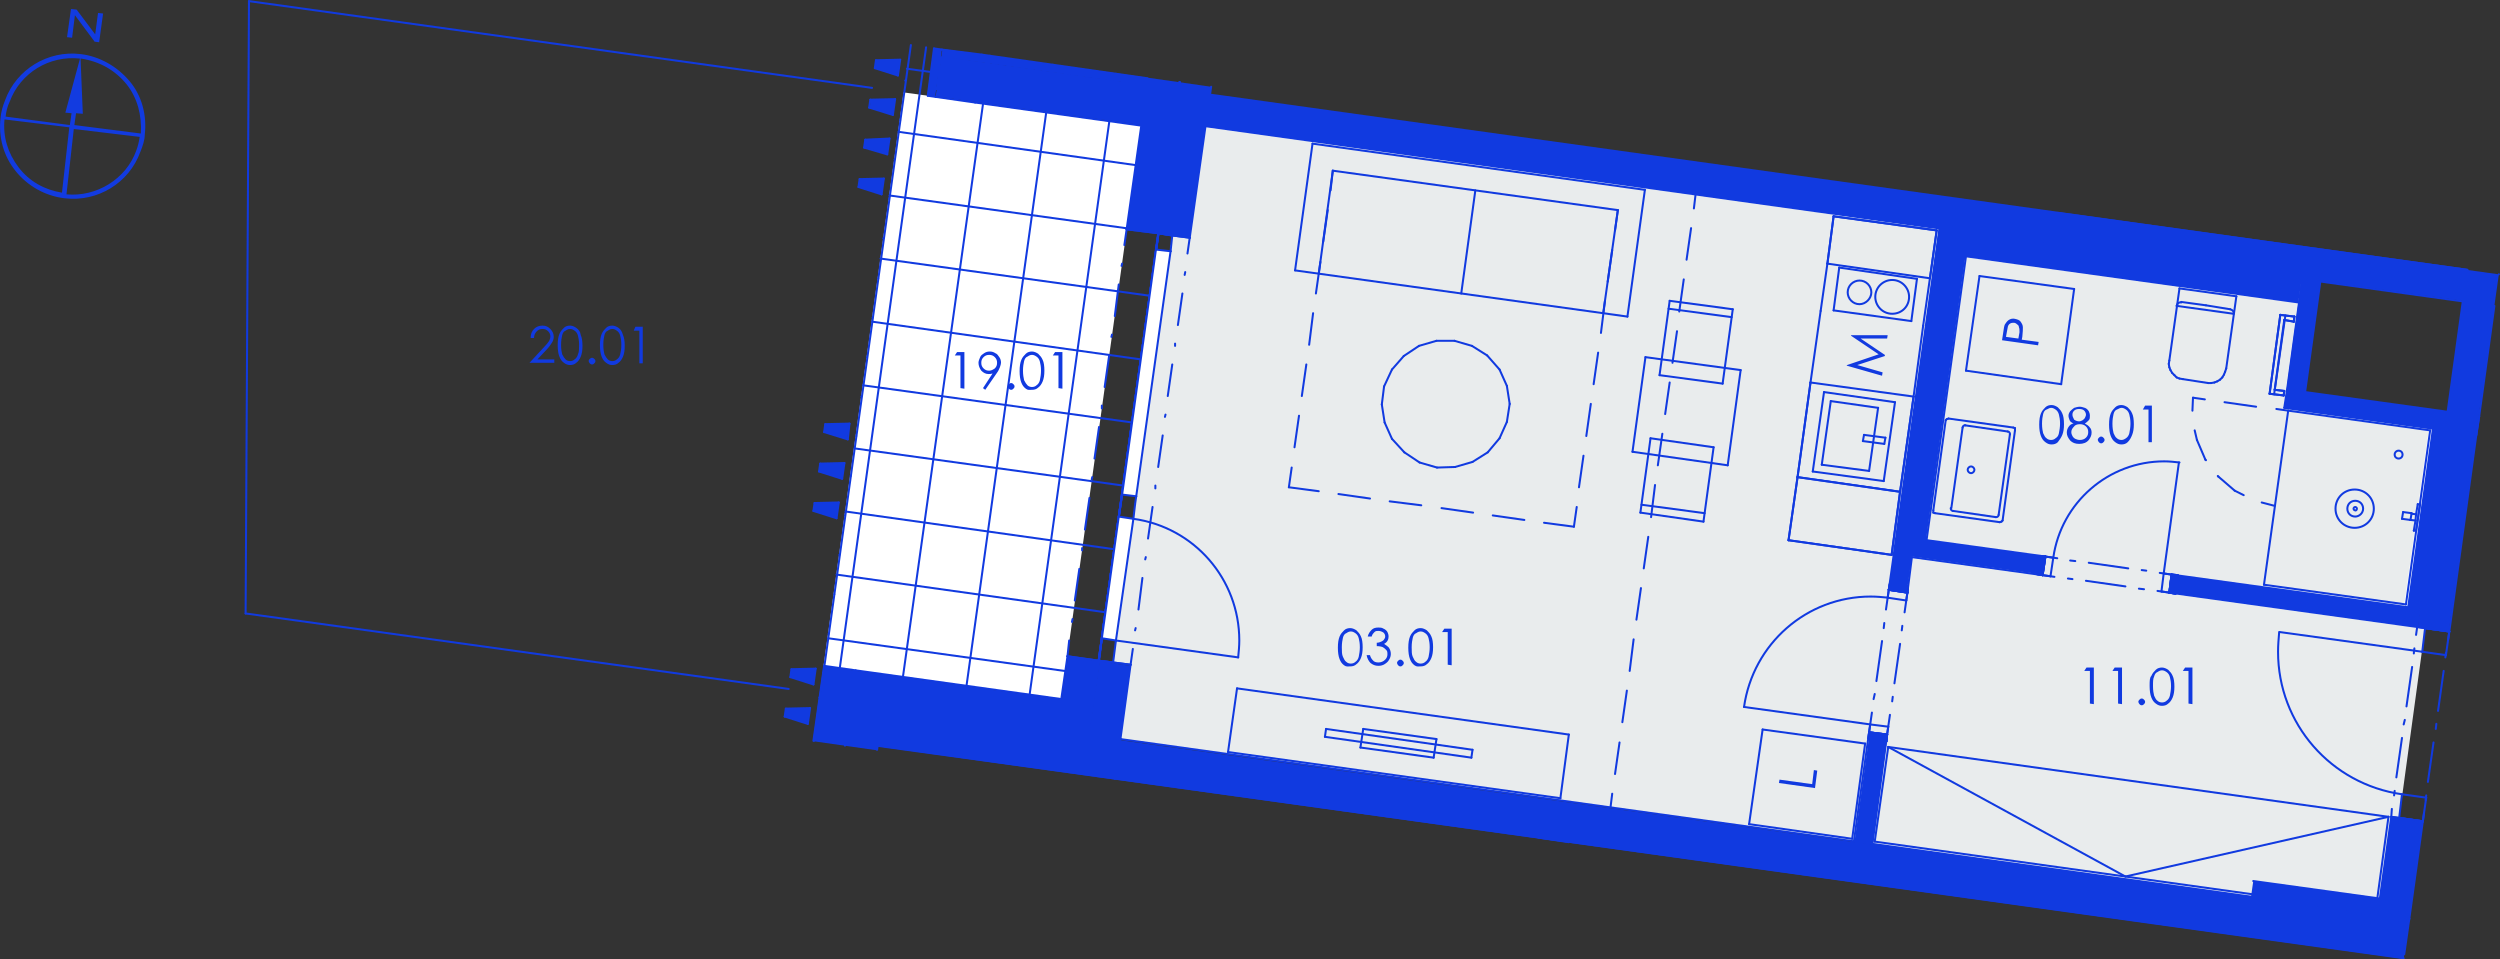 <?xml version="1.0" encoding="utf-8"?>
<!-- Generator: Adobe Illustrator 28.0.0, SVG Export Plug-In . SVG Version: 6.00 Build 0)  -->
<svg version="1.1" id="Layer_1" xmlns="http://www.w3.org/2000/svg" xmlns:xlink="http://www.w3.org/1999/xlink" x="0px" y="0px"
	 viewBox="0 0 443.8 170.3" style="enable-background:new 0 0 443.8 170.3;" xml:space="preserve">
<rect x="0" y="0" width="443.8" height="170.3" fill="#333333" stroke="none"/>
<style type="text/css">
	.st0{fill-rule:evenodd;clip-rule:evenodd;fill:#FFFFFF;}
	.st1{opacity:0.753;fill-rule:evenodd;clip-rule:evenodd;fill:#259B64;enable-background:new    ;}
	.st2{fill-rule:evenodd;clip-rule:evenodd;fill:#E9ECED;}
	.st3{fill:none;stroke:#113AE0;stroke-width:0.36;stroke-linecap:round;stroke-linejoin:round;stroke-miterlimit:10;}
	.st4{fill:none;}
	.st5{fill-rule:evenodd;clip-rule:evenodd;fill:#113AE0;}
	.st6{fill:#123BE0;}
</style>
<g>
	<polyline class="st0" points="214,22.4 344.3,40.6 329.1,149.4 198.9,131.2 200.7,118 197.6,117.6 208.1,41.8 211.2,42.2 214,22.4 
			"/>
	<polyline class="st0" points="342,95.9 349.1,45.5 408.1,53.7 405.5,72.4 431.9,76.1 427.5,107.8 342,95.9 	"/>
	<polyline class="st0" points="339.4,98.9 429.1,111.3 422.4,159.5 400,156.4 399.6,159.2 332.4,149.8 339.4,98.9 	"/>
	<polyline class="st1" points="155.8,132.4 155.8,132.4 170.9,134.5 155.8,132.4 	"/>
	<polyline class="st2" points="198.9,131.2 200.7,118 197.6,117.6 208.1,41.8 211.2,42.2 214,22.4 408.7,49.5 405.5,72.4 431.2,76 
		426.3,110.9 430.5,111.5 425.9,145.2 424.5,145 422.1,162.3 198.9,131.2 	"/>
	<polyline class="st0" points="146.2,118.2 160.4,16.4 202.6,22.3 188.4,124.1 146.2,118.2 	"/>
	<line class="st3" x1="144.5" y1="131.5" x2="161.7" y2="8"/>
	<line class="st3" x1="150" y1="132.3" x2="151.1" y2="124.6"/>
	<line class="st3" x1="151.1" y1="124.6" x2="193.2" y2="130.4"/>
	<line class="st3" x1="193.2" y1="130.4" x2="209.4" y2="14.6"/>
	<line class="st3" x1="150" y1="132.3" x2="151.1" y2="124.6"/>
	<line class="st3" x1="151.1" y1="124.6" x2="193.2" y2="130.4"/>
	<line class="st3" x1="193.2" y1="130.4" x2="209.4" y2="14.6"/>
	<line class="st3" x1="150" y1="132.3" x2="151.1" y2="124.6"/>
	<line class="st3" x1="151.1" y1="124.6" x2="193.2" y2="130.4"/>
	<line class="st3" x1="193.2" y1="130.4" x2="209.4" y2="14.6"/>
	<polyline class="st4" points="193.2,130.4 145.5,123.8 161.6,8 209.4,14.6 193.2,130.4 	"/>
	<g>
		<line class="st3" x1="147" y1="113.3" x2="194.7" y2="119.9"/>
		<line class="st3" x1="148.5" y1="102" x2="196.3" y2="108.7"/>
		<line class="st3" x1="150.1" y1="90.8" x2="197.8" y2="97.5"/>
		<line class="st3" x1="151.7" y1="79.6" x2="199.4" y2="86.2"/>
		<line class="st3" x1="153.2" y1="68.4" x2="201" y2="75"/>
		<line class="st3" x1="154.8" y1="57.1" x2="202.5" y2="63.8"/>
		<line class="st3" x1="156.3" y1="45.9" x2="204.1" y2="52.5"/>
		<line class="st3" x1="157.9" y1="34.7" x2="205.6" y2="41.3"/>
		<line class="st3" x1="159.5" y1="23.4" x2="207.2" y2="30.1"/>
		<line class="st3" x1="161" y1="12.2" x2="208.8" y2="18.8"/>
		<line class="st3" x1="193.2" y1="130.4" x2="209.4" y2="14.6"/>
		<line class="st3" x1="182" y1="128.9" x2="198.1" y2="13.1"/>
		<line class="st3" x1="170.8" y1="127.3" x2="186.9" y2="11.5"/>
		<line class="st3" x1="159.5" y1="125.8" x2="175.7" y2="9.9"/>
		<line class="st3" x1="148.3" y1="124.2" x2="164.4" y2="8.4"/>
	</g>
	<line class="st3" x1="145.5" y1="123.8" x2="145.5" y2="123.8"/>
	<line class="st3" x1="146.1" y1="119.5" x2="146.1" y2="119.5"/>
	<line class="st3" x1="147.1" y1="112.5" x2="147.1" y2="112.5"/>
	<line class="st3" x1="148.1" y1="105.5" x2="148.1" y2="105.5"/>
	<line class="st3" x1="149" y1="98.5" x2="149" y2="98.5"/>
	<line class="st3" x1="150" y1="91.5" x2="150" y2="91.5"/>
	<line class="st3" x1="151" y1="84.5" x2="151" y2="84.5"/>
	<line class="st3" x1="152" y1="77.4" x2="152" y2="77.4"/>
	<line class="st3" x1="152.9" y1="70.4" x2="152.9" y2="70.4"/>
	<line class="st3" x1="153.9" y1="63.4" x2="153.9" y2="63.4"/>
	<line class="st3" x1="154.9" y1="56.4" x2="154.9" y2="56.4"/>
	<line class="st3" x1="155.9" y1="49.4" x2="155.9" y2="49.4"/>
	<line class="st3" x1="156.8" y1="42.3" x2="156.8" y2="42.3"/>
	<line class="st3" x1="157.8" y1="35.3" x2="157.8" y2="35.3"/>
	<line class="st3" x1="158.8" y1="28.3" x2="158.8" y2="28.3"/>
	<line class="st3" x1="159.8" y1="21.3" x2="159.8" y2="21.3"/>
	<line class="st3" x1="160.7" y1="14.3" x2="160.7" y2="14.3"/>
	<line class="st3" x1="208.9" y1="17.6" x2="208.9" y2="17.6"/>
	<line class="st3" x1="208" y1="24.6" x2="208" y2="24.6"/>
	<line class="st3" x1="207" y1="31.6" x2="207" y2="31.6"/>
	<line class="st3" x1="206" y1="38.6" x2="206" y2="38.6"/>
	<line class="st3" x1="205" y1="45.7" x2="205" y2="45.7"/>
	<line class="st3" x1="204.1" y1="52.7" x2="204.1" y2="52.7"/>
	<line class="st3" x1="203.1" y1="59.7" x2="203.1" y2="59.7"/>
	<line class="st3" x1="202.1" y1="66.7" x2="202.1" y2="66.7"/>
	<line class="st3" x1="201.1" y1="73.7" x2="201.1" y2="73.7"/>
	<line class="st3" x1="200.1" y1="80.8" x2="200.1" y2="80.8"/>
	<line class="st3" x1="199.2" y1="87.8" x2="199.2" y2="87.8"/>
	<line class="st3" x1="198.2" y1="94.8" x2="198.2" y2="94.8"/>
	<line class="st3" x1="197.2" y1="101.8" x2="197.2" y2="101.8"/>
	<line class="st3" x1="196.2" y1="108.8" x2="196.2" y2="108.8"/>
	<line class="st3" x1="195.3" y1="115.9" x2="195.3" y2="115.9"/>
	<line class="st3" x1="194.3" y1="122.9" x2="194.3" y2="122.9"/>
	<line class="st3" x1="193.3" y1="129.9" x2="193.3" y2="129.9"/>
	<line class="st3" x1="193.2" y1="130.4" x2="193.2" y2="130.4"/>
	<line class="st3" x1="193.2" y1="130.4" x2="193.2" y2="130.4"/>
	<line class="st3" x1="190.4" y1="130.1" x2="190.4" y2="130.1"/>
	<line class="st3" x1="183.4" y1="129.1" x2="183.4" y2="129.1"/>
	<line class="st3" x1="176.4" y1="128.1" x2="176.4" y2="128.1"/>
	<line class="st3" x1="169.4" y1="127.1" x2="169.4" y2="127.1"/>
	<line class="st3" x1="162.4" y1="126.1" x2="162.4" y2="126.1"/>
	<line class="st3" x1="155.3" y1="125.2" x2="155.3" y2="125.2"/>
	<line class="st3" x1="148.3" y1="124.2" x2="148.3" y2="124.2"/>
	<line class="st3" x1="145.5" y1="123.8" x2="145.5" y2="123.8"/>
	<line class="st3" x1="439.6" y1="77.2" x2="440.1" y2="73.9"/>
	<line class="st3" x1="434.5" y1="73.1" x2="434" y2="76.4"/>
	<line class="st3" x1="429.1" y1="111.3" x2="430.5" y2="111.5"/>
	<line class="st3" x1="430.5" y1="111.5" x2="434.8" y2="112.1"/>
	<line class="st3" x1="424.5" y1="145" x2="425.9" y2="145.2"/>
	<line class="st3" x1="425.9" y1="145.2" x2="430.1" y2="145.8"/>
	<line class="st3" x1="437.2" y1="53.5" x2="434.5" y2="73.1"/>
	<line class="st3" x1="434" y1="76.4" x2="429.1" y2="111.3"/>
	<line class="st3" x1="424.5" y1="145" x2="421.2" y2="168.6"/>
	<line class="st3" x1="426.8" y1="169.4" x2="427.7" y2="163.1"/>
	<line class="st3" x1="427.7" y1="163.1" x2="430.1" y2="145.8"/>
	<line class="st3" x1="434.8" y1="112.1" x2="439.6" y2="77.2"/>
	<line class="st3" x1="440.1" y1="73.9" x2="442.8" y2="54.3"/>
	<line class="st3" x1="443.6" y1="48.7" x2="443.6" y2="48.7"/>
	<line class="st3" x1="424.5" y1="145" x2="424.6" y2="143.6"/>
	<line class="st3" x1="425" y1="141.2" x2="425.1" y2="140.4"/>
	<line class="st3" x1="425.4" y1="138" x2="426.4" y2="131"/>
	<line class="st3" x1="426.7" y1="128.6" x2="426.9" y2="127.8"/>
	<line class="st3" x1="427.2" y1="125.4" x2="428.2" y2="118.4"/>
	<line class="st3" x1="428.5" y1="116" x2="428.6" y2="115.1"/>
	<line class="st3" x1="428.9" y1="112.7" x2="429.1" y2="111.3"/>
	<line class="st3" x1="430.1" y1="145.8" x2="430.3" y2="144.4"/>
	<line class="st3" x1="430.6" y1="142" x2="430.7" y2="141.2"/>
	<line class="st3" x1="431" y1="138.8" x2="432" y2="131.8"/>
	<line class="st3" x1="432.4" y1="129.4" x2="432.5" y2="128.5"/>
	<line class="st3" x1="432.8" y1="126.2" x2="433.8" y2="119.1"/>
	<line class="st3" x1="434.1" y1="116.7" x2="434.2" y2="115.9"/>
	<line class="st3" x1="434.6" y1="113.5" x2="434.8" y2="112.1"/>
	<g>
		<path class="st3" d="M426.4,141c-12.6-1.8-22-12.5-22-25.3c0-1.2,0.1-2.3,0.2-3.5"/>
	</g>
	<line class="st3" x1="430.1" y1="145.8" x2="430.7" y2="141.6"/>
	<line class="st3" x1="430.7" y1="141.6" x2="426.4" y2="141"/>
	<line class="st3" x1="426.4" y1="141" x2="425.9" y2="145.2"/>
	<line class="st3" x1="425.9" y1="145.2" x2="430.1" y2="145.8"/>
	<line class="st3" x1="430.5" y1="111.5" x2="430" y2="115.7"/>
	<line class="st3" x1="430" y1="115.7" x2="434.2" y2="116.3"/>
	<line class="st3" x1="434.2" y1="116.3" x2="434.8" y2="112.1"/>
	<line class="st3" x1="434.8" y1="112.1" x2="430.5" y2="111.5"/>
	<line class="st3" x1="430" y1="115.7" x2="404.7" y2="112.2"/>
	<line class="st3" x1="425.9" y1="145.2" x2="430.1" y2="145.8"/>
	<line class="st3" x1="425.9" y1="145.2" x2="430.1" y2="145.8"/>
	<line class="st3" x1="424.5" y1="145" x2="425.9" y2="145.2"/>
	<line class="st3" x1="430.5" y1="111.5" x2="434.8" y2="112.1"/>
	<line class="st3" x1="430.5" y1="111.5" x2="434.8" y2="112.1"/>
	<line class="st3" x1="429.1" y1="111.3" x2="430.5" y2="111.5"/>
	<line class="st3" x1="197.9" y1="138.2" x2="426.7" y2="170.1"/>
	<line class="st3" x1="427.7" y1="163.1" x2="198.9" y2="131.2"/>
	<line class="st3" x1="151" y1="125.3" x2="151.1" y2="124.6"/>
	<line class="st3" x1="146.3" y1="118.2" x2="151.9" y2="119"/>
	<line class="st3" x1="155.8" y1="132.4" x2="150.1" y2="131.6"/>
	<line class="st3" x1="151" y1="125.3" x2="150.1" y2="131.6"/>
	<line class="st3" x1="150.1" y1="131.6" x2="150" y2="132.3"/>
	<line class="st3" x1="155.7" y1="133.1" x2="155.8" y2="132.4"/>
	<line class="st3" x1="146.3" y1="118.2" x2="144.4" y2="131.5"/>
	<line class="st3" x1="187.6" y1="129.7" x2="192.6" y2="130.4"/>
	<line class="st3" x1="209.2" y1="16" x2="203.5" y2="15.3"/>
	<line class="st3" x1="202.8" y1="20.9" x2="208.4" y2="21.7"/>
	<line class="st3" x1="193.2" y1="130.4" x2="192.6" y2="130.4"/>
	<line class="st3" x1="209.4" y1="14.6" x2="209.2" y2="16"/>
	<line class="st3" x1="208.4" y1="21.7" x2="205.6" y2="41.4"/>
	<line class="st3" x1="195.1" y1="117.3" x2="193.2" y2="130.4"/>
	<line class="st3" x1="198.9" y1="131.2" x2="193.2" y2="130.4"/>
	<line class="st3" x1="208.1" y1="41.8" x2="211.2" y2="42.2"/>
	<line class="st3" x1="200" y1="40.7" x2="205.6" y2="41.4"/>
	<line class="st3" x1="205.6" y1="41.4" x2="208.1" y2="41.8"/>
	<line class="st3" x1="197.6" y1="117.6" x2="200.7" y2="118"/>
	<line class="st3" x1="189.5" y1="116.5" x2="195.1" y2="117.3"/>
	<line class="st3" x1="195.1" y1="117.3" x2="197.6" y2="117.6"/>
	<line class="st3" x1="202.6" y1="22.3" x2="200" y2="40.7"/>
	<line class="st3" x1="189.5" y1="116.5" x2="188.4" y2="124.1"/>
	<line class="st3" x1="198.9" y1="131.2" x2="200.7" y2="118"/>
	<line class="st3" x1="211.2" y1="42.2" x2="214" y2="22.4"/>
	<line class="st3" x1="214.8" y1="16.8" x2="215" y2="15.4"/>
	<line class="st3" x1="189.5" y1="116.5" x2="189.8" y2="113.7"/>
	<line class="st3" x1="190.3" y1="110.4" x2="190.4" y2="109.9"/>
	<line class="st3" x1="190.8" y1="106.6" x2="191.6" y2="101"/>
	<line class="st3" x1="192.1" y1="97.7" x2="192.1" y2="97.3"/>
	<line class="st3" x1="192.6" y1="94" x2="193.4" y2="88.4"/>
	<line class="st3" x1="193.8" y1="85.1" x2="193.9" y2="84.7"/>
	<line class="st3" x1="194.3" y1="81.4" x2="195.1" y2="75.8"/>
	<line class="st3" x1="195.6" y1="72.5" x2="195.6" y2="72"/>
	<line class="st3" x1="196.1" y1="68.7" x2="196.9" y2="63.1"/>
	<line class="st3" x1="197.3" y1="59.8" x2="197.4" y2="59.4"/>
	<line class="st3" x1="197.9" y1="56.1" x2="198.6" y2="50.5"/>
	<line class="st3" x1="199.1" y1="47.2" x2="199.2" y2="46.8"/>
	<line class="st3" x1="199.6" y1="43.5" x2="200" y2="40.7"/>
	<line class="st3" x1="200.7" y1="118" x2="201.1" y2="115.2"/>
	<line class="st3" x1="201.5" y1="111.9" x2="201.6" y2="111.5"/>
	<line class="st3" x1="202.1" y1="108.2" x2="202.8" y2="102.6"/>
	<line class="st3" x1="203.3" y1="99.3" x2="203.4" y2="98.9"/>
	<line class="st3" x1="203.8" y1="95.6" x2="204.6" y2="90"/>
	<line class="st3" x1="205.1" y1="86.7" x2="205.1" y2="86.2"/>
	<line class="st3" x1="205.6" y1="82.9" x2="206.4" y2="77.3"/>
	<line class="st3" x1="206.8" y1="74" x2="206.9" y2="73.6"/>
	<line class="st3" x1="207.3" y1="70.3" x2="208.1" y2="64.7"/>
	<line class="st3" x1="208.6" y1="61.4" x2="208.6" y2="61"/>
	<line class="st3" x1="209.1" y1="57.7" x2="209.9" y2="52.1"/>
	<line class="st3" x1="210.3" y1="48.8" x2="210.4" y2="48.3"/>
	<line class="st3" x1="210.8" y1="45" x2="211.2" y2="42.2"/>
	<polyline class="st0" points="198.1,113.7 201.2,92.1 198.6,91.7 195.6,113.3 198.1,113.7 	"/>
	<polyline class="st0" points="201.7,88.1 207.8,44.6 205.2,44.3 199.2,87.8 201.7,88.1 	"/>
	<line class="st3" x1="197.6" y1="117.6" x2="198.1" y2="113.7"/>
	<line class="st3" x1="198.1" y1="113.7" x2="195.6" y2="113.3"/>
	<line class="st3" x1="195.6" y1="113.3" x2="195.1" y2="117.3"/>
	<line class="st3" x1="199" y1="89.2" x2="198.6" y2="91.7"/>
	<line class="st3" x1="198.6" y1="91.7" x2="201.2" y2="92.1"/>
	<line class="st3" x1="201.2" y1="92.1" x2="201.5" y2="89.5"/>
	<line class="st3" x1="198.1" y1="113.7" x2="201.2" y2="92.1"/>
	<line class="st3" x1="198.6" y1="91.7" x2="195.6" y2="113.3"/>
	<line class="st3" x1="198.1" y1="113.7" x2="219.8" y2="116.7"/>
	<line class="st3" x1="201.5" y1="89.5" x2="201.7" y2="88.1"/>
	<line class="st3" x1="201.7" y1="88.1" x2="199.2" y2="87.8"/>
	<line class="st3" x1="199.2" y1="87.8" x2="199" y2="89.2"/>
	<line class="st3" x1="205.6" y1="41.4" x2="205.2" y2="44.3"/>
	<line class="st3" x1="205.2" y1="44.3" x2="207.8" y2="44.6"/>
	<line class="st3" x1="207.8" y1="44.6" x2="208.1" y2="41.8"/>
	<line class="st3" x1="201.7" y1="88.1" x2="207.8" y2="44.6"/>
	<line class="st3" x1="205.2" y1="44.3" x2="199.2" y2="87.8"/>
	<g>
		<path class="st3" d="M201.2,92.1c10.8,1.5,18.8,10.7,18.8,21.6c0,1-0.1,2-0.2,3"/>
	</g>
	<line class="st3" x1="195.1" y1="117.3" x2="197.6" y2="117.6"/>
	<line class="st3" x1="195.1" y1="117.3" x2="197.6" y2="117.6"/>
	<line class="st3" x1="189.5" y1="116.5" x2="195.1" y2="117.3"/>
	<line class="st3" x1="197.6" y1="117.6" x2="200.7" y2="118"/>
	<line class="st3" x1="205.6" y1="41.4" x2="208.1" y2="41.8"/>
	<line class="st3" x1="205.6" y1="41.4" x2="208.1" y2="41.8"/>
	<line class="st3" x1="200" y1="40.7" x2="205.6" y2="41.4"/>
	<line class="st3" x1="208.1" y1="41.8" x2="211.2" y2="42.2"/>
	<line class="st3" x1="193.2" y1="130.4" x2="192.6" y2="130.4"/>
	<line class="st3" x1="198.9" y1="131.2" x2="193.2" y2="130.4"/>
	<line class="st3" x1="197.9" y1="138.2" x2="198.9" y2="131.2"/>
	<line class="st3" x1="155.8" y1="132.4" x2="150.1" y2="131.6"/>
	<line class="st3" x1="151" y1="125.3" x2="150.1" y2="131.6"/>
	<line class="st3" x1="187.6" y1="129.7" x2="192.6" y2="130.4"/>
	<line class="st3" x1="187.6" y1="129.7" x2="151.1" y2="124.6"/>
	<line class="st3" x1="151" y1="125.3" x2="151.1" y2="124.6"/>
	<line class="st3" x1="188.4" y1="124.1" x2="151.9" y2="119"/>
	<line class="st3" x1="155.8" y1="132.4" x2="197.9" y2="138.2"/>
	<line class="st3" x1="43.6" y1="108.9" x2="44.2" y2="0.2"/>
	<line class="st3" x1="140" y1="122.3" x2="43.6" y2="108.9"/>
	<line class="st3" x1="335" y1="130.4" x2="334.9" y2="131.6"/>
	<line class="st3" x1="331.8" y1="130" x2="331.7" y2="131.1"/>
	<line class="st3" x1="331.8" y1="130" x2="335" y2="130.4"/>
	<line class="st3" x1="338.6" y1="105.2" x2="338.7" y2="104"/>
	<line class="st3" x1="335.3" y1="104.7" x2="335.5" y2="103.6"/>
	<line class="st3" x1="335.3" y1="104.7" x2="338.6" y2="105.2"/>
	<line class="st3" x1="344.3" y1="40.6" x2="335.3" y2="104.7"/>
	<line class="st3" x1="331.8" y1="130" x2="329.1" y2="149.4"/>
	<line class="st3" x1="332.4" y1="149.8" x2="335" y2="130.4"/>
	<line class="st3" x1="338.6" y1="105.2" x2="339.4" y2="98.9"/>
	<line class="st3" x1="339.9" y1="95.6" x2="347.5" y2="41"/>
	<line class="st3" x1="335.3" y1="104.7" x2="334.8" y2="108.2"/>
	<line class="st3" x1="334.5" y1="110.6" x2="334.4" y2="111.5"/>
	<line class="st3" x1="334.1" y1="113.8" x2="333.1" y2="120.9"/>
	<line class="st3" x1="332.8" y1="123.2" x2="332.6" y2="124.1"/>
	<line class="st3" x1="332.3" y1="126.5" x2="331.8" y2="130"/>
	<line class="st3" x1="338.6" y1="105.2" x2="338.1" y2="108.7"/>
	<line class="st3" x1="337.7" y1="111.1" x2="337.6" y2="111.9"/>
	<line class="st3" x1="337.3" y1="114.3" x2="336.3" y2="121.3"/>
	<line class="st3" x1="336" y1="123.7" x2="335.9" y2="124.5"/>
	<line class="st3" x1="335.5" y1="126.9" x2="335" y2="130.4"/>
	<g>
		<path class="st3" d="M309.6,125.5c1.6-11.2,11.1-19.6,22.5-19.6c1,0,2.1,0.1,3.1,0.2"/>
	</g>
	<line class="st3" x1="338.6" y1="105.2" x2="338.4" y2="106.6"/>
	<line class="st3" x1="338.4" y1="106.6" x2="335.1" y2="106.1"/>
	<line class="st3" x1="335.1" y1="106.1" x2="335.3" y2="104.7"/>
	<line class="st3" x1="335.3" y1="104.7" x2="338.6" y2="105.2"/>
	<line class="st3" x1="331.8" y1="130" x2="332" y2="128.6"/>
	<line class="st3" x1="332" y1="128.6" x2="335.2" y2="129"/>
	<line class="st3" x1="335.2" y1="129" x2="335" y2="130.4"/>
	<line class="st3" x1="335" y1="130.4" x2="331.8" y2="130"/>
	<line class="st3" x1="332" y1="128.6" x2="309.6" y2="125.5"/>
	<line class="st3" x1="335.3" y1="104.7" x2="338.6" y2="105.2"/>
	<line class="st3" x1="335.3" y1="104.7" x2="338.6" y2="105.2"/>
	<line class="st3" x1="335.3" y1="104.7" x2="335.5" y2="103.6"/>
	<line class="st3" x1="335.3" y1="104.7" x2="335.5" y2="103.6"/>
	<line class="st3" x1="338.6" y1="105.2" x2="338.7" y2="104"/>
	<line class="st3" x1="338.6" y1="105.2" x2="338.7" y2="104"/>
	<line class="st3" x1="331.8" y1="130" x2="335" y2="130.4"/>
	<line class="st3" x1="331.8" y1="130" x2="335" y2="130.4"/>
	<line class="st3" x1="331.8" y1="130" x2="331.7" y2="131.1"/>
	<line class="st3" x1="331.8" y1="130" x2="331.7" y2="131.1"/>
	<line class="st3" x1="335" y1="130.4" x2="334.9" y2="131.6"/>
	<line class="st3" x1="335" y1="130.4" x2="334.9" y2="131.6"/>
	<line class="st3" x1="405.5" y1="72.4" x2="406" y2="69.2"/>
	<line class="st3" x1="439.6" y1="77.2" x2="440.1" y2="73.9"/>
	<line class="st3" x1="434.5" y1="73.1" x2="434" y2="76.4"/>
	<line class="st3" x1="434.5" y1="73.1" x2="409.2" y2="69.6"/>
	<line class="st3" x1="405.5" y1="72.4" x2="434" y2="76.4"/>
	<line class="st3" x1="431.9" y1="76.1" x2="427.5" y2="107.8"/>
	<line class="st3" x1="429.6" y1="108.1" x2="434" y2="76.4"/>
	<line class="st3" x1="409.2" y1="69.6" x2="411.9" y2="50"/>
	<line class="st3" x1="408.7" y1="49.5" x2="406" y2="69.2"/>
	<line class="st3" x1="385.1" y1="105.2" x2="386.2" y2="105.4"/>
	<line class="st3" x1="385.5" y1="102" x2="386.6" y2="102.1"/>
	<line class="st3" x1="385.5" y1="102" x2="385.1" y2="105.2"/>
	<line class="st3" x1="362.6" y1="102.1" x2="361.5" y2="101.9"/>
	<line class="st3" x1="363.1" y1="98.8" x2="361.9" y2="98.7"/>
	<line class="st3" x1="363.1" y1="98.8" x2="362.6" y2="102.1"/>
	<line class="st3" x1="429.6" y1="108.1" x2="385.5" y2="102"/>
	<line class="st3" x1="363.1" y1="98.8" x2="339.9" y2="95.6"/>
	<line class="st3" x1="339.4" y1="98.9" x2="362.6" y2="102.1"/>
	<line class="st3" x1="385.1" y1="105.2" x2="429.1" y2="111.3"/>
	<line class="st3" x1="363.1" y1="98.8" x2="365.2" y2="99.1"/>
	<line class="st3" x1="367.5" y1="99.5" x2="368.4" y2="99.6"/>
	<line class="st3" x1="370.8" y1="99.9" x2="377.8" y2="100.9"/>
	<line class="st3" x1="380.2" y1="101.2" x2="381" y2="101.3"/>
	<line class="st3" x1="383.4" y1="101.7" x2="385.5" y2="102"/>
	<line class="st3" x1="362.6" y1="102.1" x2="364.7" y2="102.4"/>
	<line class="st3" x1="367.1" y1="102.7" x2="367.9" y2="102.8"/>
	<line class="st3" x1="370.3" y1="103.1" x2="377.3" y2="104.1"/>
	<line class="st3" x1="379.7" y1="104.5" x2="380.6" y2="104.6"/>
	<line class="st3" x1="383" y1="104.9" x2="385.1" y2="105.2"/>
	<g>
		<path class="st3" d="M364.5,99c1.4-9.8,9.8-17.1,19.7-17.1c0.9,0,1.8,0.1,2.7,0.2"/>
	</g>
	<line class="st3" x1="362.6" y1="102.1" x2="364" y2="102.3"/>
	<line class="st3" x1="364" y1="102.3" x2="364.5" y2="99"/>
	<line class="st3" x1="364.5" y1="99" x2="363.1" y2="98.8"/>
	<line class="st3" x1="363.1" y1="98.8" x2="362.6" y2="102.1"/>
	<line class="st3" x1="385.5" y1="102" x2="384.1" y2="101.8"/>
	<line class="st3" x1="384.1" y1="101.8" x2="383.7" y2="105"/>
	<line class="st3" x1="383.7" y1="105" x2="385.1" y2="105.2"/>
	<line class="st3" x1="385.1" y1="105.2" x2="385.5" y2="102"/>
	<line class="st3" x1="384.1" y1="101.8" x2="386.8" y2="82.1"/>
	<line class="st3" x1="363.1" y1="98.8" x2="362.6" y2="102.1"/>
	<line class="st3" x1="363.1" y1="98.8" x2="362.6" y2="102.1"/>
	<line class="st3" x1="363.1" y1="98.8" x2="361.9" y2="98.7"/>
	<line class="st3" x1="363.1" y1="98.8" x2="361.9" y2="98.7"/>
	<line class="st3" x1="362.6" y1="102.1" x2="361.5" y2="101.9"/>
	<line class="st3" x1="362.6" y1="102.1" x2="361.5" y2="101.9"/>
	<line class="st3" x1="385.5" y1="102" x2="385.1" y2="105.2"/>
	<line class="st3" x1="385.5" y1="102" x2="385.1" y2="105.2"/>
	<line class="st3" x1="385.5" y1="102" x2="386.6" y2="102.1"/>
	<line class="st3" x1="385.5" y1="102" x2="386.6" y2="102.1"/>
	<line class="st3" x1="385.1" y1="105.2" x2="386.2" y2="105.4"/>
	<line class="st3" x1="385.1" y1="105.2" x2="386.2" y2="105.4"/>
	<line class="st3" x1="408.7" y1="49.5" x2="347.5" y2="41"/>
	<line class="st3" x1="349" y1="45.5" x2="408.1" y2="53.7"/>
	<line class="st3" x1="342" y1="95.9" x2="349" y2="45.5"/>
	<line class="st3" x1="346.9" y1="45.2" x2="339.9" y2="95.6"/>
	<line class="st3" x1="214" y1="22.4" x2="437.2" y2="53.5"/>
	<line class="st3" x1="438" y1="47.9" x2="214.8" y2="16.8"/>
	<line class="st3" x1="209.2" y1="16" x2="203.5" y2="15.3"/>
	<line class="st3" x1="202.8" y1="20.9" x2="208.4" y2="21.7"/>
	<line class="st3" x1="203.5" y1="15.3" x2="174.1" y2="11.2"/>
	<line class="st3" x1="173.3" y1="16.8" x2="202.8" y2="20.9"/>
	<line class="st3" x1="203.7" y1="13.9" x2="174.3" y2="9.7"/>
	<line class="st3" x1="173.1" y1="18.2" x2="202.6" y2="22.3"/>
	<line class="st3" x1="167" y1="10.2" x2="166.3" y2="15.8"/>
	<line class="st3" x1="166.1" y1="17.2" x2="173.1" y2="18.2"/>
	<line class="st3" x1="166.3" y1="15.8" x2="173.3" y2="16.8"/>
	<line class="st3" x1="165.8" y1="8.6" x2="164.7" y2="17"/>
	<line class="st3" x1="164.7" y1="17" x2="166.1" y2="17.2"/>
	<line class="st3" x1="165.8" y1="8.6" x2="167.2" y2="8.8"/>
	<line class="st3" x1="167" y1="10.2" x2="174.1" y2="11.2"/>
	<line class="st3" x1="167.2" y1="8.8" x2="174.3" y2="9.7"/>
	<line class="st3" x1="365.3" y1="37.8" x2="438" y2="47.9"/>
	<line class="st4" x1="273.1" y1="148.7" x2="273.1" y2="148.7"/>
	<line class="st3" x1="278.5" y1="149.5" x2="273.1" y2="148.7"/>
	<line class="st3" x1="44.2" y1="0.2" x2="154.8" y2="15.6"/>
	<line class="st3" x1="140.3" y1="120.2" x2="144.4" y2="121.5"/>
	<line class="st3" x1="144.4" y1="121.5" x2="144.8" y2="118.7"/>
	<line class="st3" x1="144.8" y1="118.7" x2="140.5" y2="118.8"/>
	<line class="st3" x1="140.5" y1="118.8" x2="140.3" y2="120.2"/>
	<line class="st3" x1="139.3" y1="127.2" x2="143.4" y2="128.5"/>
	<line class="st3" x1="143.4" y1="128.5" x2="143.8" y2="125.7"/>
	<line class="st3" x1="143.8" y1="125.7" x2="139.5" y2="125.8"/>
	<line class="st3" x1="139.5" y1="125.8" x2="139.3" y2="127.2"/>
	<line class="st3" x1="155.3" y1="12.1" x2="159.4" y2="13.4"/>
	<line class="st3" x1="159.4" y1="13.4" x2="159.8" y2="10.6"/>
	<line class="st3" x1="159.8" y1="10.6" x2="155.5" y2="10.7"/>
	<line class="st3" x1="155.5" y1="10.7" x2="155.3" y2="12.1"/>
	<line class="st3" x1="154.3" y1="19.1" x2="158.5" y2="20.4"/>
	<line class="st3" x1="158.5" y1="20.4" x2="158.9" y2="17.6"/>
	<line class="st3" x1="158.9" y1="17.6" x2="154.5" y2="17.7"/>
	<line class="st3" x1="154.5" y1="17.7" x2="154.3" y2="19.1"/>
	<line class="st3" x1="153.4" y1="26.2" x2="157.5" y2="27.4"/>
	<line class="st3" x1="157.5" y1="27.4" x2="157.9" y2="24.6"/>
	<line class="st3" x1="157.9" y1="24.6" x2="153.6" y2="24.8"/>
	<line class="st3" x1="153.6" y1="24.8" x2="153.4" y2="26.2"/>
	<line class="st3" x1="152.4" y1="33.2" x2="156.5" y2="34.5"/>
	<line class="st3" x1="156.5" y1="34.5" x2="156.9" y2="31.7"/>
	<line class="st3" x1="156.9" y1="31.7" x2="152.6" y2="31.8"/>
	<line class="st3" x1="152.6" y1="31.8" x2="152.4" y2="33.2"/>
	<line class="st3" x1="146.3" y1="76.7" x2="150.5" y2="78"/>
	<line class="st3" x1="150.5" y1="78" x2="150.8" y2="75.2"/>
	<line class="st3" x1="150.8" y1="75.2" x2="146.5" y2="75.3"/>
	<line class="st3" x1="146.5" y1="75.3" x2="146.3" y2="76.7"/>
	<line class="st3" x1="145.4" y1="83.7" x2="149.5" y2="85"/>
	<line class="st3" x1="149.5" y1="85" x2="149.9" y2="82.2"/>
	<line class="st3" x1="149.9" y1="82.2" x2="145.6" y2="82.3"/>
	<line class="st3" x1="145.6" y1="82.3" x2="145.4" y2="83.7"/>
	<line class="st3" x1="144.4" y1="90.7" x2="148.5" y2="92"/>
	<line class="st3" x1="148.5" y1="92" x2="148.9" y2="89.2"/>
	<line class="st3" x1="148.9" y1="89.2" x2="144.6" y2="89.3"/>
	<line class="st3" x1="144.6" y1="89.3" x2="144.4" y2="90.7"/>
	<line class="st3" x1="323.8" y1="69.6" x2="321.8" y2="83.7"/>
	<line class="st3" x1="321.8" y1="83.7" x2="334.4" y2="85.4"/>
	<line class="st3" x1="334.4" y1="85.4" x2="336.4" y2="71.4"/>
	<line class="st3" x1="336.4" y1="71.4" x2="323.8" y2="69.6"/>
	<line class="st3" x1="321.4" y1="67.9" x2="319.1" y2="84.7"/>
	<line class="st3" x1="319.1" y1="84.7" x2="337.3" y2="87.3"/>
	<line class="st3" x1="337.3" y1="87.3" x2="339.7" y2="70.4"/>
	<line class="st3" x1="339.7" y1="70.4" x2="321.4" y2="67.9"/>
	<line class="st3" x1="321.4" y1="67.9" x2="319.1" y2="84.7"/>
	<line class="st3" x1="337.3" y1="87.3" x2="339.7" y2="70.4"/>
	<line class="st3" x1="325" y1="71.2" x2="323.4" y2="82.5"/>
	<line class="st3" x1="323.4" y1="82.5" x2="331.8" y2="83.6"/>
	<line class="st3" x1="331.8" y1="83.6" x2="333.4" y2="72.4"/>
	<line class="st3" x1="333.4" y1="72.4" x2="325" y2="71.2"/>
	<line class="st3" x1="330.9" y1="77.2" x2="330.7" y2="78.3"/>
	<line class="st3" x1="330.7" y1="78.3" x2="334.5" y2="78.8"/>
	<line class="st3" x1="334.5" y1="78.8" x2="334.7" y2="77.7"/>
	<line class="st3" x1="334.7" y1="77.7" x2="330.9" y2="77.2"/>
	<line class="st3" x1="323.2" y1="55.2" x2="321.4" y2="67.9"/>
	<line class="st3" x1="341.4" y1="57.8" x2="339.7" y2="70.4"/>
	<line class="st3" x1="312.9" y1="129.5" x2="310.5" y2="146.3"/>
	<line class="st3" x1="310.5" y1="146.3" x2="328.8" y2="148.9"/>
	<line class="st3" x1="328.8" y1="148.9" x2="331.1" y2="132"/>
	<line class="st3" x1="331.1" y1="132" x2="312.9" y2="129.5"/>
	<line class="st3" x1="219.6" y1="122.2" x2="278.5" y2="130.4"/>
	<line class="st3" x1="278.5" y1="130.4" x2="277" y2="141.7"/>
	<line class="st3" x1="277" y1="141.7" x2="218" y2="133.5"/>
	<line class="st3" x1="218" y1="133.5" x2="219.6" y2="122.2"/>
	<line class="st3" x1="325.5" y1="55.1" x2="326.5" y2="47.5"/>
	<line class="st3" x1="326.5" y1="47.5" x2="340.3" y2="49.5"/>
	<line class="st3" x1="340.3" y1="49.5" x2="339.3" y2="57"/>
	<line class="st3" x1="339.3" y1="57" x2="325.5" y2="55.1"/>
	<g>
		<path class="st3" d="M338.9,52.7c0-1.6-1.3-3-3-3c-1.6,0-3,1.3-3,3c0,1.6,1.3,3,3,3C337.6,55.7,338.9,54.4,338.9,52.7"/>
	</g>
	<g>
		<path class="st3" d="M332.2,51.9c0-1.1-0.9-2.1-2.1-2.1c-1.1,0-2.1,0.9-2.1,2.1c0,1.1,0.9,2.1,2.1,2.1
			C331.2,54,332.2,53,332.2,51.9"/>
	</g>
	<line class="st3" x1="323.2" y1="55.2" x2="324.4" y2="46.8"/>
	<line class="st3" x1="341.4" y1="57.8" x2="342.6" y2="49.4"/>
	<line class="st3" x1="305.8" y1="68.1" x2="294.6" y2="66.6"/>
	<line class="st3" x1="294.6" y1="66.6" x2="296.4" y2="53.4"/>
	<line class="st3" x1="296.4" y1="53.4" x2="307.6" y2="54.9"/>
	<line class="st3" x1="307.6" y1="54.9" x2="305.8" y2="68.1"/>
	<line class="st3" x1="304.2" y1="79.4" x2="293" y2="77.8"/>
	<line class="st3" x1="293" y1="77.8" x2="291.2" y2="91"/>
	<line class="st3" x1="291.2" y1="91" x2="302.4" y2="92.6"/>
	<line class="st3" x1="302.4" y1="92.6" x2="304.2" y2="79.4"/>
	<line class="st3" x1="306.7" y1="82.6" x2="289.8" y2="80.2"/>
	<line class="st3" x1="289.8" y1="80.2" x2="292.1" y2="63.4"/>
	<line class="st3" x1="292.1" y1="63.4" x2="309" y2="65.7"/>
	<line class="st3" x1="309" y1="65.7" x2="306.7" y2="82.6"/>
	<line class="st3" x1="307.4" y1="56.3" x2="296.2" y2="54.8"/>
	<line class="st3" x1="302.6" y1="91.1" x2="291.4" y2="89.6"/>
	<line class="st3" x1="335.2" y1="132.6" x2="424" y2="145"/>
	<line class="st3" x1="424" y1="145" x2="421.7" y2="161.8"/>
	<line class="st3" x1="421.7" y1="161.8" x2="332.8" y2="149.4"/>
	<line class="st3" x1="332.8" y1="149.4" x2="335.2" y2="132.6"/>
	<line class="st3" x1="424" y1="145" x2="377.3" y2="155.6"/>
	<line class="st3" x1="377.3" y1="155.6" x2="335.2" y2="132.6"/>
	<line class="st3" x1="431.4" y1="76.4" x2="406.2" y2="72.9"/>
	<line class="st3" x1="406.2" y1="72.9" x2="401.9" y2="103.8"/>
	<line class="st3" x1="401.9" y1="103.8" x2="427.1" y2="107.3"/>
	<line class="st3" x1="427.1" y1="107.3" x2="431.4" y2="76.4"/>
	<g>
		<path class="st3" d="M426.5,80.7c0-0.4-0.3-0.7-0.7-0.7s-0.7,0.3-0.7,0.7c0,0.4,0.3,0.7,0.7,0.7S426.5,81.1,426.5,80.7"/>
	</g>
	<line class="st3" x1="429.6" y1="89.6" x2="429.2" y2="89.5"/>
	<line class="st3" x1="429.2" y1="89.5" x2="428.9" y2="91.3"/>
	<line class="st3" x1="428.9" y1="91.3" x2="428.1" y2="91.2"/>
	<line class="st3" x1="428.1" y1="91.2" x2="428.1" y2="91.1"/>
	<line class="st3" x1="428.1" y1="91.1" x2="426.6" y2="90.9"/>
	<line class="st3" x1="426.6" y1="90.9" x2="426.4" y2="92.1"/>
	<line class="st3" x1="426.4" y1="92.1" x2="427.9" y2="92.3"/>
	<line class="st3" x1="427.9" y1="92.3" x2="427.9" y2="92.3"/>
	<line class="st3" x1="427.9" y1="92.3" x2="428.8" y2="92.4"/>
	<line class="st3" x1="428.8" y1="92.4" x2="428.5" y2="94.2"/>
	<line class="st3" x1="428.5" y1="94.2" x2="428.9" y2="94.2"/>
	<line class="st3" x1="428.9" y1="94.2" x2="429.6" y2="89.6"/>
	<line class="st3" x1="428.9" y1="91.3" x2="428.8" y2="92.4"/>
	<line class="st3" x1="428.1" y1="91.2" x2="427.9" y2="92.3"/>
	<g>
		<path class="st3" d="M421.4,90.3c0-1.9-1.5-3.4-3.4-3.4s-3.4,1.5-3.4,3.4s1.5,3.4,3.4,3.4S421.4,92.2,421.4,90.3"/>
	</g>
	<g>
		<path class="st3" d="M419.5,90.3c0-0.8-0.6-1.4-1.4-1.4s-1.4,0.6-1.4,1.4s0.6,1.4,1.4,1.4C418.8,91.7,419.5,91.1,419.5,90.3"/>
	</g>
	<g>
		<path class="st3" d="M418.4,90.3c0-0.2-0.2-0.3-0.3-0.3c-0.2,0-0.3,0.2-0.3,0.3c0,0.2,0.2,0.3,0.3,0.3
			C418.2,90.7,418.4,90.5,418.4,90.3"/>
	</g>
	<line class="st3" x1="343.2" y1="90.6" x2="345.4" y2="74.6"/>
	<line class="st3" x1="345.4" y1="74.6" x2="345.6" y2="74.4"/>
	<line class="st3" x1="345.6" y1="74.4" x2="345.9" y2="74.3"/>
	<line class="st3" x1="345.9" y1="74.3" x2="357.4" y2="75.9"/>
	<line class="st3" x1="357.4" y1="75.9" x2="357.7" y2="76"/>
	<line class="st3" x1="357.7" y1="76" x2="357.7" y2="76.4"/>
	<line class="st3" x1="357.7" y1="76.4" x2="355.5" y2="92.4"/>
	<line class="st3" x1="355.5" y1="92.4" x2="355.3" y2="92.6"/>
	<line class="st3" x1="355.3" y1="92.6" x2="355" y2="92.7"/>
	<line class="st3" x1="355" y1="92.7" x2="343.5" y2="91.1"/>
	<line class="st3" x1="343.5" y1="91.1" x2="343.2" y2="91"/>
	<line class="st3" x1="343.2" y1="91" x2="343.2" y2="90.6"/>
	<line class="st3" x1="346.4" y1="90.2" x2="348.4" y2="75.9"/>
	<line class="st3" x1="348.8" y1="75.5" x2="356.4" y2="76.6"/>
	<line class="st3" x1="356.8" y1="77.1" x2="354.8" y2="91.4"/>
	<line class="st3" x1="354.3" y1="91.8" x2="346.7" y2="90.7"/>
	<g>
		<path class="st3" d="M348.4,75.9c0-0.2,0.2-0.4,0.4-0.4c0,0,0,0,0.1,0"/>
	</g>
	<g>
		<path class="st3" d="M356.4,76.6c0.2,0,0.4,0.2,0.4,0.4c0,0,0,0,0,0.1"/>
	</g>
	<g>
		<path class="st3" d="M354.8,91.4c0,0.2-0.2,0.4-0.4,0.4c0,0,0,0-0.1,0"/>
	</g>
	<g>
		<path class="st3" d="M346.7,90.7c-0.2,0-0.4-0.2-0.4-0.4c0,0,0,0,0-0.1"/>
	</g>
	<g>
		<path class="st3" d="M350.5,83.4c0-0.3-0.3-0.6-0.6-0.6c-0.3,0-0.6,0.3-0.6,0.6c0,0.3,0.3,0.6,0.6,0.6
			C350.2,84,350.5,83.7,350.5,83.4"/>
	</g>
	<line class="st3" x1="351.4" y1="49" x2="368.2" y2="51.3"/>
	<line class="st3" x1="368.2" y1="51.3" x2="365.9" y2="68.2"/>
	<line class="st3" x1="365.9" y1="68.2" x2="349" y2="65.8"/>
	<line class="st3" x1="349" y1="65.8" x2="351.4" y2="49"/>
	<line class="st3" x1="405.4" y1="70.2" x2="402.9" y2="69.9"/>
	<line class="st3" x1="402.9" y1="69.9" x2="404.8" y2="55.9"/>
	<line class="st3" x1="404.8" y1="55.9" x2="407.3" y2="56.2"/>
	<line class="st3" x1="407.3" y1="56.2" x2="407.2" y2="57.1"/>
	<line class="st3" x1="407.2" y1="57.1" x2="405.5" y2="56.8"/>
	<line class="st3" x1="405.5" y1="56.8" x2="403.8" y2="69.2"/>
	<line class="st3" x1="403.8" y1="69.2" x2="405.5" y2="69.4"/>
	<line class="st3" x1="405.5" y1="69.4" x2="405.4" y2="70.2"/>
	<line class="st3" x1="405.4" y1="70.2" x2="402.9" y2="69.9"/>
	<line class="st3" x1="407.3" y1="56.2" x2="404.8" y2="55.9"/>
	<line class="st3" x1="405.5" y1="69.4" x2="403.8" y2="69.2"/>
	<line class="st3" x1="407.2" y1="57.1" x2="405.5" y2="56.8"/>
	<line class="st3" x1="402.9" y1="69.9" x2="404.8" y2="55.9"/>
	<line class="st3" x1="403.7" y1="70" x2="405.7" y2="56"/>
	<line class="st3" x1="405.4" y1="70.2" x2="405.5" y2="69.4"/>
	<line class="st3" x1="407.2" y1="57.1" x2="407.3" y2="56.2"/>
	<line class="st3" x1="387.5" y1="67.3" x2="386.9" y2="67.2"/>
	<line class="st3" x1="386.9" y1="67.2" x2="386.4" y2="67"/>
	<line class="st3" x1="386.4" y1="67" x2="386" y2="66.6"/>
	<line class="st3" x1="386" y1="66.6" x2="385.6" y2="66.2"/>
	<line class="st3" x1="385.6" y1="66.2" x2="385.3" y2="65.7"/>
	<line class="st3" x1="385.3" y1="65.7" x2="385.1" y2="65.2"/>
	<line class="st3" x1="385.1" y1="65.2" x2="385" y2="64.6"/>
	<line class="st3" x1="385" y1="64.6" x2="385.1" y2="64"/>
	<line class="st3" x1="385.1" y1="64" x2="386.9" y2="51.2"/>
	<line class="st3" x1="386.9" y1="51.2" x2="397" y2="52.6"/>
	<line class="st3" x1="397" y1="52.6" x2="395.2" y2="65.4"/>
	<line class="st3" x1="395.2" y1="65.4" x2="395" y2="66"/>
	<line class="st3" x1="395" y1="66" x2="394.8" y2="66.5"/>
	<line class="st3" x1="394.8" y1="66.5" x2="394.5" y2="67"/>
	<line class="st3" x1="394.5" y1="67" x2="394.1" y2="67.4"/>
	<line class="st3" x1="394.1" y1="67.4" x2="393.6" y2="67.7"/>
	<line class="st3" x1="393.6" y1="67.7" x2="393.1" y2="67.9"/>
	<line class="st3" x1="393.1" y1="67.9" x2="392.5" y2="68"/>
	<line class="st3" x1="392.5" y1="68" x2="392" y2="68"/>
	<line class="st3" x1="392" y1="68" x2="387.5" y2="67.3"/>
	<line class="st3" x1="391.6" y1="54.2" x2="395.9" y2="54.9"/>
	<line class="st3" x1="396.5" y1="55.7" x2="386.4" y2="54.3"/>
	<line class="st3" x1="387.2" y1="53.6" x2="391.6" y2="54.2"/>
	<g>
		<path class="st3" d="M395.9,54.9L395.9,54.9c0.4,0.1,0.7,0.4,0.6,0.8"/>
	</g>
	<g>
		<path class="st3" d="M386.4,54.3L386.4,54.3c0.1-0.4,0.4-0.7,0.8-0.6"/>
	</g>
	<line class="st3" x1="288.9" y1="56.2" x2="229.9" y2="48"/>
	<line class="st3" x1="229.9" y1="48" x2="233" y2="25.5"/>
	<line class="st3" x1="233" y1="25.5" x2="292" y2="33.7"/>
	<line class="st3" x1="292" y1="33.7" x2="288.9" y2="56.2"/>
	<line class="st3" x1="284.6" y1="55.6" x2="287.2" y2="37.3"/>
	<line class="st3" x1="234.1" y1="48.6" x2="236.6" y2="30.3"/>
	<line class="st3" x1="287.2" y1="37.3" x2="236.6" y2="30.3"/>
	<line class="st3" x1="259.4" y1="52.1" x2="261.9" y2="33.8"/>
	<line class="st3" x1="242" y1="129.4" x2="255" y2="131.2"/>
	<line class="st3" x1="255" y1="131.2" x2="254.5" y2="134.5"/>
	<line class="st3" x1="254.5" y1="134.5" x2="241.5" y2="132.7"/>
	<line class="st3" x1="241.5" y1="132.7" x2="242" y2="129.4"/>
	<line class="st3" x1="235.4" y1="129.4" x2="261.4" y2="133.1"/>
	<line class="st3" x1="261.4" y1="133.1" x2="261.2" y2="134.5"/>
	<line class="st3" x1="261.2" y1="134.5" x2="235.2" y2="130.8"/>
	<line class="st3" x1="235.2" y1="130.8" x2="235.4" y2="129.4"/>
	<line class="st3" x1="258.2" y1="60.5" x2="261.3" y2="61.4"/>
	<line class="st3" x1="261.3" y1="61.4" x2="264" y2="63.1"/>
	<line class="st3" x1="264" y1="63.1" x2="266.2" y2="65.6"/>
	<line class="st3" x1="266.2" y1="65.6" x2="267.5" y2="68.5"/>
	<line class="st3" x1="267.5" y1="68.5" x2="268" y2="71.7"/>
	<line class="st3" x1="268" y1="71.7" x2="267.5" y2="74.9"/>
	<line class="st3" x1="267.5" y1="74.9" x2="266.2" y2="77.8"/>
	<line class="st3" x1="266.2" y1="77.8" x2="264.1" y2="80.3"/>
	<line class="st3" x1="264.1" y1="80.3" x2="261.4" y2="82"/>
	<line class="st3" x1="261.4" y1="82" x2="258.3" y2="82.9"/>
	<line class="st3" x1="258.3" y1="82.9" x2="255.1" y2="83"/>
	<line class="st3" x1="255.1" y1="83" x2="252" y2="82.1"/>
	<line class="st3" x1="252" y1="82.1" x2="249.3" y2="80.3"/>
	<line class="st3" x1="249.3" y1="80.3" x2="247.1" y2="77.9"/>
	<line class="st3" x1="247.1" y1="77.9" x2="245.8" y2="75"/>
	<line class="st3" x1="245.8" y1="75" x2="245.3" y2="71.8"/>
	<line class="st3" x1="245.3" y1="71.8" x2="245.7" y2="68.6"/>
	<line class="st3" x1="245.7" y1="68.6" x2="247.1" y2="65.6"/>
	<line class="st3" x1="247.1" y1="65.6" x2="249.2" y2="63.2"/>
	<line class="st3" x1="249.2" y1="63.2" x2="251.9" y2="61.4"/>
	<line class="st3" x1="251.9" y1="61.4" x2="255" y2="60.5"/>
	<line class="st3" x1="255" y1="60.5" x2="258.2" y2="60.5"/>
	<line class="st3" x1="319.1" y1="84.7" x2="317.5" y2="95.9"/>
	<line class="st3" x1="317.5" y1="95.9" x2="335.8" y2="98.5"/>
	<line class="st3" x1="335.8" y1="98.5" x2="337.3" y2="87.3"/>
	<line class="st3" x1="337.3" y1="87.3" x2="319.1" y2="84.7"/>
	<line class="st3" x1="319.1" y1="84.7" x2="317.5" y2="95.9"/>
	<line class="st3" x1="317.5" y1="95.9" x2="335.8" y2="98.5"/>
	<line class="st3" x1="335.8" y1="98.5" x2="337.3" y2="87.3"/>
	<line class="st3" x1="324.4" y1="46.8" x2="325.5" y2="38.4"/>
	<line class="st3" x1="325.5" y1="38.4" x2="343.8" y2="40.9"/>
	<line class="st3" x1="343.8" y1="40.9" x2="342.6" y2="49.4"/>
	<line class="st3" x1="342.6" y1="49.4" x2="324.4" y2="46.8"/>
	<line class="st3" x1="324.4" y1="46.8" x2="325.5" y2="38.4"/>
	<line class="st3" x1="325.5" y1="38.4" x2="343.8" y2="40.9"/>
	<line class="st3" x1="343.8" y1="40.9" x2="342.6" y2="49.4"/>
	<line class="st3" x1="279.4" y1="93.5" x2="279.9" y2="90"/>
	<line class="st3" x1="280.3" y1="86.5" x2="281.1" y2="80.9"/>
	<line class="st3" x1="281.6" y1="77.4" x2="282.4" y2="71.7"/>
	<line class="st3" x1="282.9" y1="68.2" x2="283.7" y2="62.6"/>
	<line class="st3" x1="284.2" y1="59.1" x2="284.9" y2="53.5"/>
	<line class="st3" x1="285.4" y1="50" x2="286.2" y2="44.4"/>
	<line class="st3" x1="286.7" y1="40.9" x2="287.2" y2="37.3"/>
	<line class="st3" x1="228.8" y1="86.5" x2="229.3" y2="83"/>
	<line class="st3" x1="229.8" y1="79.4" x2="230.6" y2="73.8"/>
	<line class="st3" x1="231.1" y1="70.3" x2="231.9" y2="64.7"/>
	<line class="st3" x1="232.4" y1="61.2" x2="233.1" y2="55.6"/>
	<line class="st3" x1="233.6" y1="52.1" x2="234.4" y2="46.5"/>
	<line class="st3" x1="234.9" y1="42.9" x2="235.7" y2="37.3"/>
	<line class="st3" x1="236.2" y1="33.8" x2="236.6" y2="30.3"/>
	<line class="st3" x1="228.8" y1="86.5" x2="234.1" y2="87.2"/>
	<line class="st3" x1="237.6" y1="87.7" x2="243.2" y2="88.5"/>
	<line class="st3" x1="246.7" y1="89" x2="252.3" y2="89.7"/>
	<line class="st3" x1="255.9" y1="90.2" x2="261.5" y2="91"/>
	<line class="st3" x1="265" y1="91.5" x2="270.6" y2="92.3"/>
	<line class="st3" x1="274.1" y1="92.8" x2="279.4" y2="93.5"/>
	<line class="st3" x1="406.2" y1="72.9" x2="404.1" y2="72.6"/>
	<line class="st3" x1="400.5" y1="72.2" x2="394.9" y2="71.4"/>
	<line class="st3" x1="391.4" y1="70.9" x2="389.3" y2="70.6"/>
	<line class="st3" x1="301" y1="34.5" x2="300.7" y2="37"/>
	<line class="st3" x1="300.2" y1="40.5" x2="299.4" y2="46.1"/>
	<line class="st3" x1="298.9" y1="49.6" x2="298.1" y2="55.3"/>
	<line class="st3" x1="297.7" y1="58.8" x2="296.9" y2="64.4"/>
	<line class="st3" x1="296.4" y1="67.9" x2="295.6" y2="73.5"/>
	<line class="st3" x1="295.1" y1="77" x2="294.3" y2="82.6"/>
	<line class="st3" x1="293.8" y1="86.1" x2="293.1" y2="91.8"/>
	<line class="st3" x1="292.6" y1="95.3" x2="291.8" y2="100.9"/>
	<line class="st3" x1="291.3" y1="104.4" x2="290.5" y2="110"/>
	<line class="st3" x1="290" y1="113.5" x2="289.3" y2="119.1"/>
	<line class="st3" x1="288.8" y1="122.6" x2="288" y2="128.2"/>
	<line class="st3" x1="287.5" y1="131.8" x2="286.7" y2="137.4"/>
	<line class="st3" x1="286.2" y1="140.9" x2="285.9" y2="143.3"/>
	<line class="st3" x1="389.3" y1="70.6" x2="389.2" y2="72.9"/>
	<line class="st3" x1="389.6" y1="76.4" x2="390" y2="78.1"/>
	<line class="st3" x1="390" y1="78.1" x2="391.5" y2="81.6"/>
	<line class="st3" x1="391.5" y1="81.6" x2="391.6" y2="81.7"/>
	<line class="st3" x1="393.7" y1="84.5" x2="393.8" y2="84.6"/>
	<line class="st3" x1="393.8" y1="84.6" x2="396.7" y2="87.1"/>
	<line class="st3" x1="396.7" y1="87.1" x2="398.3" y2="87.9"/>
	<line class="st3" x1="401.5" y1="89.2" x2="403.8" y2="89.8"/>
	<path class="st5" d="M422.1,162.3l-9.3-1.3L422.1,162.3l0.4-2.8l-22.5-3.1l-0.4,2.8l-69.3-9.6l2.1,0.3l2.7-19.4l-3.2-0.4l-2.7,19.4
		l-130.3-18.1l1.8-13.2l-5.6-0.8l-1.8,13.2l0.8-5.6l1.1-7.6l-5.6-0.8l-1.1,7.6l-36.5-5.1l-5.6-0.8l-0.8,5.6l-1.1,7.7l5.6,0.8
		l5.6,0.8l0.1-0.7l42.1,5.9l228.8,31.8l0.1-0.7l0,0l0.9-6.3l2.4-17.3l-5.6-0.8L422.1,162.3z M431.9,76.1l-4.4,31.7l2.1,0.3l4.4-31.7
		L431.9,76.1z M385.5,102l-0.4,3.2l44.1,6.1l0.4-3.2L385.5,102z M214.8,16.8l0.2-1.4l-5.6-0.8l-5.6-0.8l-29.5-4.1l-7-1l-0.2,1.4l7,1
		l29.5,4.1l-36.5-5.1l-0.8,5.6l-0.2,1.4l7,1l29.5,4.1L200,40.6l5.6,0.8l2.6-18.4l0.2-1.4l-2.8,19.8l5.6,0.8l2.8-19.8l131.5,18.3
		l-1.3-0.2l-8.9,64.2l3.2,0.4l0.9-6.4v0.1l23.2,3.2l0.4-3.2l-23.2-3.2l2.1,0.3l7-50.4l59.1,8.2l0.6-4.2l-2.7,19.7l-0.4,3.2l3.2,0.5
		l25.3,3.5l-4.9,35l5.6,0.8l4.9-35L440,74l2.8-19.7l0.8-5.6L214.8,16.8z M349.6,41.3l-1-0.1l33.3,4.6L349.6,41.3z M434.5,73.1
		l-25.3-3.5l2.7-19.7l-1.6-0.2l26.9,3.7L434.5,73.1z M165.8,8.6l-1.2,8.4l1.4,0.2l1.2-8.4L165.8,8.6z M140.5,118.8l-0.2,1.4l4.1,1.3
		l0.4-2.8L140.5,118.8z M139.3,127.2l4.1,1.3l0.4-2.8l-4.3,0.1L139.3,127.2z M159.8,10.6l-4.3,0.1l-0.2,1.4l4.1,1.3L159.8,10.6z
		 M158.9,17.6l-4.3,0.1l-0.2,1.4l4.1,1.3L158.9,17.6z M157.9,24.6l-4.3,0.1l-0.2,1.4l4.1,1.3L157.9,24.6z M156.9,31.7l-4.3,0.1
		l-0.2,1.4l4.1,1.3L156.9,31.7z M150.8,75.2l-4.3,0.1l-0.2,1.4l4.1,1.3L150.8,75.2z M149.9,82.2l-4.3,0.1l-0.2,1.4l4.1,1.3
		L149.9,82.2z M148.9,89.2l-4.3,0.1l-0.2,1.4l4.1,1.3L148.9,89.2z M327.8,64.9l6.3,1.8l0.1-0.6l-4.5-1.3l4.9-1.6V63l-4.3-2.9h4.7
		l0.1-0.6h-6.5v0.1l4.9,3.3l-5.6,1.9L327.8,64.9z M322,136.7l-0.3,2.5l-5.8-0.8l-0.1,0.6l6.4,0.9l0.4-3.1L322,136.7z M359.1,58.1
		c0-0.4-0.2-0.7-0.4-1c-0.2-0.3-0.6-0.4-1-0.5s-0.8,0-1.1,0.2c-0.3,0.2-0.5,0.5-0.7,0.8c-0.1,0.2-0.2,0.7-0.3,1.5l-0.2,1.3l6.4,0.9
		l0.1-0.6l-3-0.4l0.1-0.5C359.1,58.9,359.1,58.4,359.1,58.1z M358.5,59l-0.2,1.1l-2.2-0.3l0.2-1.1c0.1-0.4,0.1-0.7,0.2-0.9
		c0.1-0.2,0.2-0.3,0.4-0.4c0.2-0.1,0.4-0.1,0.6-0.1s0.4,0.1,0.6,0.3c0.2,0.1,0.3,0.3,0.3,0.5C358.5,58.3,358.5,58.6,358.5,59z
		 M373.4,78.5c0.1-0.1,0.2-0.2,0.2-0.4c0-0.2-0.1-0.3-0.2-0.4s-0.2-0.2-0.4-0.2s-0.3,0.1-0.4,0.2s-0.2,0.2-0.2,0.4
		c0,0.1,0.1,0.3,0.2,0.4s0.2,0.2,0.4,0.2S373.3,78.6,373.4,78.5z M378.5,77.2c0.2-0.5,0.3-1.1,0.3-1.9s-0.1-1.5-0.3-1.9
		c-0.2-0.5-0.5-0.8-0.8-1.1c-0.3-0.2-0.7-0.4-1.1-0.4s-0.8,0.1-1.1,0.4s-0.6,0.6-0.8,1.1c-0.2,0.5-0.3,1.1-0.3,2
		c0,0.8,0.1,1.5,0.3,2c0.2,0.5,0.4,0.8,0.8,1.1s0.7,0.4,1.1,0.4s0.8-0.1,1.1-0.4C378.1,78.1,378.3,77.7,378.5,77.2z M376.6,78.1
		c-0.3,0-0.6-0.1-0.8-0.3c-0.3-0.2-0.4-0.5-0.6-0.9c-0.1-0.4-0.2-0.9-0.2-1.7c0-0.7,0.1-1.3,0.2-1.7c0.1-0.4,0.3-0.7,0.6-0.8
		s0.5-0.3,0.8-0.3s0.5,0.1,0.8,0.3c0.3,0.2,0.5,0.5,0.6,0.9s0.2,0.9,0.2,1.6c0,0.6-0.1,1.2-0.2,1.7c-0.1,0.4-0.3,0.7-0.6,0.9
		C377.1,78,376.9,78.1,376.6,78.1z M367.2,75.8c-0.2,0.3-0.3,0.6-0.3,1c0,0.5,0.2,0.9,0.6,1.4c0.4,0.4,0.9,0.6,1.6,0.6
		s1.3-0.2,1.7-0.7c0.3-0.4,0.5-0.8,0.5-1.3c0-0.4-0.1-0.7-0.3-0.9c-0.2-0.3-0.5-0.5-0.9-0.7c0.3-0.2,0.5-0.4,0.7-0.6
		s0.2-0.5,0.2-0.8s-0.1-0.6-0.2-0.8c-0.2-0.3-0.4-0.5-0.7-0.6s-0.6-0.2-0.9-0.2s-0.7,0.1-1,0.2c-0.3,0.2-0.5,0.4-0.7,0.6
		c-0.2,0.3-0.3,0.5-0.3,0.8s0.1,0.5,0.2,0.8s0.4,0.4,0.7,0.6C367.7,75.2,367.4,75.5,367.2,75.8z M367.9,73.6c0-0.3,0.1-0.5,0.3-0.7
		c0.2-0.2,0.5-0.3,0.9-0.3s0.7,0.1,0.9,0.3s0.3,0.5,0.3,0.7s-0.1,0.4-0.2,0.6s-0.3,0.3-0.4,0.4c-0.2,0.1-0.4,0.2-0.6,0.2
		c-0.3,0-0.6-0.1-0.9-0.3C368,74.1,367.9,73.9,367.9,73.6z M369.2,75.3c0.4,0,0.8,0.1,1.1,0.4c0.3,0.3,0.4,0.6,0.4,1s-0.1,0.7-0.4,1
		s-0.7,0.4-1.1,0.4c-0.3,0-0.6-0.1-0.8-0.2s-0.4-0.3-0.5-0.5s-0.2-0.4-0.2-0.7c0-0.4,0.2-0.7,0.5-1
		C368.3,75.5,368.7,75.3,369.2,75.3z M380.4,72.7h1v5.8h0.6V72h-1.2L380.4,72.7z M366.1,77.2c0.2-0.5,0.3-1.1,0.3-1.9
		s-0.1-1.5-0.3-1.9c-0.2-0.5-0.5-0.8-0.8-1.1c-0.3-0.2-0.7-0.4-1.1-0.4s-0.8,0.1-1.1,0.4s-0.6,0.6-0.8,1.1c-0.2,0.5-0.3,1.1-0.3,2
		c0,0.8,0.1,1.5,0.3,2c0.2,0.5,0.4,0.8,0.8,1.1s0.7,0.4,1.1,0.4s0.8-0.1,1.1-0.4C365.6,78.1,365.9,77.7,366.1,77.2z M364.9,77.8
		c-0.2,0.2-0.5,0.3-0.8,0.3s-0.6-0.1-0.8-0.3c-0.3-0.2-0.4-0.5-0.6-0.9c-0.1-0.4-0.2-0.9-0.2-1.7c0-0.7,0.1-1.3,0.2-1.7
		c0.1-0.4,0.3-0.7,0.6-0.8s0.5-0.3,0.8-0.3s0.5,0.1,0.8,0.3c0.3,0.2,0.5,0.5,0.6,0.9s0.2,0.9,0.2,1.6c0,0.6-0.1,1.2-0.2,1.7
		S365.2,77.6,364.9,77.8z M371.7,125v-6.5h-1.3l-0.4,0.6h1v5.8L371.7,125L371.7,125z M376.7,125v-6.5h-1.3l-0.4,0.6h1v5.8L376.7,125
		L376.7,125z M389.2,125v-6.5h-1.3l-0.4,0.6h1v5.8L389.2,125L389.2,125z M381.6,121.8c0,0.8,0.1,1.5,0.3,2c0.2,0.5,0.4,0.8,0.8,1.1
		s0.7,0.4,1.1,0.4s0.8-0.1,1.1-0.4c0.3-0.2,0.6-0.6,0.8-1.1c0.2-0.5,0.3-1.1,0.3-1.9c0-0.8-0.1-1.5-0.3-1.9
		c-0.2-0.5-0.5-0.8-0.8-1.1c-0.3-0.2-0.7-0.4-1.1-0.4s-0.8,0.1-1.1,0.4s-0.6,0.6-0.8,1.1C381.6,120.3,381.6,120.9,381.6,121.8z
		 M382.4,120.1c0.1-0.4,0.3-0.7,0.6-0.8c0.3-0.2,0.5-0.3,0.8-0.3s0.5,0.1,0.8,0.3s0.5,0.5,0.6,0.9s0.2,0.9,0.2,1.6
		c0,0.6-0.1,1.2-0.2,1.7c-0.1,0.4-0.3,0.7-0.6,0.9c-0.2,0.2-0.5,0.3-0.8,0.3s-0.6-0.1-0.8-0.3c-0.3-0.2-0.4-0.5-0.6-0.9
		c-0.1-0.4-0.2-0.9-0.2-1.7S382.2,120.5,382.4,120.1z M379.8,124.2c-0.1,0.1-0.2,0.2-0.2,0.4c0,0.1,0.1,0.3,0.2,0.4
		c0.1,0.1,0.2,0.2,0.4,0.2s0.3-0.1,0.4-0.2c0.1-0.1,0.2-0.2,0.2-0.4s-0.1-0.3-0.2-0.4s-0.2-0.2-0.4-0.2S379.9,124.1,379.8,124.2z
		 M257.7,118.1v-6.5h-1.3l-0.4,0.6h1v5.8L257.7,118.1L257.7,118.1z M244.7,117.6c-0.4,0-0.8-0.1-1-0.4c-0.2-0.2-0.4-0.5-0.5-0.9
		h-0.6c0.1,0.6,0.4,1.1,0.7,1.4c0.4,0.3,0.8,0.5,1.4,0.5c0.4,0,0.8-0.1,1.1-0.3s0.6-0.4,0.8-0.8c0.2-0.3,0.3-0.7,0.3-1
		c0-0.4-0.1-0.8-0.4-1.2c-0.2-0.2-0.5-0.4-0.8-0.6c0.6-0.3,0.8-0.8,0.8-1.3c0-0.3-0.1-0.6-0.2-0.8s-0.4-0.5-0.7-0.6
		c-0.3-0.2-0.6-0.2-0.9-0.2c-0.5,0-0.9,0.1-1.2,0.4s-0.6,0.7-0.7,1.2h0.7c0.1-0.4,0.3-0.6,0.5-0.8c0.2-0.2,0.4-0.2,0.7-0.2
		s0.6,0.1,0.9,0.3c0.2,0.2,0.3,0.4,0.3,0.7c0,0.2-0.1,0.4-0.2,0.5c-0.1,0.2-0.3,0.3-0.5,0.4s-0.5,0.2-0.8,0.2v0.6
		c0.5,0,0.9,0.1,1.1,0.2s0.4,0.3,0.6,0.5s0.2,0.5,0.2,0.7c0,0.4-0.1,0.7-0.4,1S245.2,117.6,244.7,117.6z M252.2,118.3
		c0.4,0,0.8-0.1,1.1-0.4c0.3-0.2,0.6-0.6,0.8-1.1s0.3-1.1,0.3-1.9s-0.1-1.5-0.3-1.9c-0.2-0.5-0.5-0.8-0.8-1.1
		c-0.3-0.2-0.7-0.4-1.1-0.4s-0.8,0.1-1.1,0.4s-0.6,0.6-0.8,1.1s-0.3,1.1-0.3,2c0,0.8,0.1,1.5,0.3,2s0.4,0.8,0.8,1.1
		S251.8,118.3,252.2,118.3z M250.6,114.9c0-0.7,0.1-1.3,0.2-1.7c0.1-0.4,0.3-0.7,0.6-0.8c0.3-0.2,0.5-0.3,0.8-0.3s0.5,0.1,0.8,0.3
		c0.3,0.2,0.5,0.5,0.6,0.9s0.2,0.9,0.2,1.6c0,0.6-0.1,1.2-0.2,1.7c-0.1,0.4-0.3,0.7-0.6,0.9c-0.2,0.2-0.5,0.3-0.8,0.3
		s-0.6-0.1-0.8-0.3c-0.3-0.2-0.4-0.5-0.6-0.9S250.6,115.6,250.6,114.9z M249,118.1c0.1-0.1,0.2-0.2,0.2-0.4c0-0.2-0.1-0.3-0.2-0.4
		s-0.2-0.2-0.4-0.2s-0.3,0.1-0.4,0.2s-0.2,0.2-0.2,0.4c0,0.1,0.1,0.3,0.2,0.4s0.2,0.2,0.4,0.2S248.9,118.2,249,118.1z M239.7,118.3
		c0.4,0,0.8-0.1,1.1-0.4c0.3-0.2,0.6-0.6,0.8-1.1s0.3-1.1,0.3-1.9s-0.1-1.5-0.3-1.9c-0.2-0.5-0.5-0.8-0.8-1.1
		c-0.3-0.2-0.7-0.4-1.1-0.4c-0.4,0-0.8,0.1-1.1,0.4s-0.6,0.6-0.8,1.1s-0.3,1.1-0.3,2c0,0.8,0.1,1.5,0.3,2s0.4,0.8,0.8,1.1
		S239.3,118.3,239.7,118.3z M238.2,114.9c0-0.7,0.1-1.3,0.2-1.7c0.1-0.4,0.3-0.7,0.6-0.8c0.3-0.2,0.5-0.3,0.8-0.3s0.5,0.1,0.8,0.3
		c0.3,0.2,0.5,0.5,0.6,0.9s0.2,0.9,0.2,1.6c0,0.6-0.1,1.2-0.2,1.7c-0.1,0.4-0.3,0.7-0.6,0.9c-0.2,0.2-0.5,0.3-0.8,0.3
		s-0.6-0.1-0.8-0.3c-0.3-0.2-0.4-0.5-0.6-0.9S238.2,115.6,238.2,114.9z M109.8,58.2c-0.3-0.2-0.7-0.4-1.1-0.4s-0.8,0.1-1.1,0.4
		s-0.6,0.6-0.8,1.1c-0.2,0.5-0.3,1.1-0.3,2c0,0.8,0.1,1.5,0.3,2c0.2,0.5,0.4,0.8,0.8,1.1s0.7,0.4,1.1,0.4s0.8-0.1,1.1-0.4
		c0.3-0.2,0.6-0.6,0.8-1.1s0.3-1.1,0.3-1.9s-0.1-1.5-0.3-1.9C110.4,58.8,110.2,58.5,109.8,58.2z M110.1,62.9
		c-0.1,0.4-0.3,0.7-0.6,0.9c-0.2,0.2-0.5,0.3-0.8,0.3s-0.6-0.1-0.8-0.3s-0.4-0.5-0.6-0.9c-0.1-0.4-0.2-0.9-0.2-1.7
		c0-0.7,0.1-1.3,0.2-1.7c0.1-0.4,0.3-0.7,0.6-0.8c0.3-0.2,0.5-0.3,0.8-0.3s0.5,0.1,0.8,0.3c0.3,0.2,0.5,0.5,0.6,0.9s0.2,0.9,0.2,1.6
		S110.2,62.5,110.1,62.9z M112.5,58.7h1v5.8h0.6V58h-1.3L112.5,58.7z M105.1,63.5c-0.1,0-0.3,0.1-0.4,0.2s-0.2,0.2-0.2,0.4
		c0,0.1,0.1,0.3,0.2,0.4s0.2,0.2,0.4,0.2s0.3-0.1,0.4-0.2s0.2-0.2,0.2-0.4c0-0.2-0.1-0.3-0.2-0.4S105.2,63.5,105.1,63.5z
		 M102.3,58.2c-0.3-0.2-0.7-0.4-1.1-0.4s-0.8,0.1-1.1,0.4s-0.6,0.6-0.8,1.1c-0.2,0.5-0.3,1.1-0.3,2c0,0.8,0.1,1.5,0.3,2
		c0.2,0.5,0.4,0.8,0.8,1.1s0.7,0.4,1.1,0.4s0.8-0.1,1.1-0.4c0.3-0.2,0.6-0.6,0.8-1.1s0.3-1.1,0.3-1.9s-0.1-1.5-0.3-1.9
		C103,58.8,102.7,58.5,102.3,58.2z M102.6,62.9c-0.1,0.4-0.3,0.7-0.6,0.9c-0.2,0.2-0.5,0.3-0.8,0.3s-0.6-0.1-0.8-0.3
		s-0.4-0.5-0.6-0.9c-0.1-0.4-0.2-0.9-0.2-1.7c0-0.7,0.1-1.3,0.2-1.7c0.1-0.4,0.3-0.7,0.6-0.8c0.3-0.2,0.5-0.3,0.8-0.3
		s0.5,0.1,0.8,0.3c0.3,0.2,0.5,0.5,0.6,0.9s0.2,0.9,0.2,1.6S102.8,62.5,102.6,62.9z M97,62.1c0.5-0.5,0.8-1,1-1.3s0.3-0.7,0.3-1
		c0-0.5-0.2-1-0.6-1.4s-0.8-0.6-1.4-0.6s-1.1,0.2-1.5,0.6s-0.6,0.9-0.6,1.6h0.6c0-0.5,0.2-0.9,0.5-1.2c0.3-0.3,0.6-0.4,1-0.4
		s0.7,0.1,1,0.4s0.4,0.6,0.4,0.9s-0.1,0.6-0.2,0.8c-0.2,0.3-0.5,0.7-1,1.2L94,64.4h4.4v-0.6h-3L97,62.1z M174.9,69.2l2-2.9
		c0.3-0.4,0.5-0.8,0.6-1.1c0.1-0.3,0.2-0.6,0.2-0.8c0-0.4-0.1-0.7-0.3-1s-0.4-0.6-0.7-0.7c-0.3-0.2-0.6-0.3-1-0.3s-0.7,0.1-1,0.3
		s-0.6,0.4-0.7,0.7s-0.3,0.6-0.3,1c0,0.5,0.2,1,0.5,1.4c0.4,0.4,0.8,0.6,1.3,0.6c0.2,0,0.4,0,0.7-0.1l-1.7,2.6L174.9,69.2z
		 M175.6,65.8c-0.4,0-0.7-0.1-1-0.4s-0.4-0.6-0.4-1c0-0.4,0.1-0.7,0.4-1c0.3-0.3,0.6-0.4,1-0.4s0.7,0.1,1,0.4s0.4,0.6,0.4,1
		c0,0.4-0.1,0.7-0.4,1C176.3,65.6,176,65.8,175.6,65.8z M179.9,69c0.1-0.1,0.2-0.2,0.2-0.4c0-0.2-0.1-0.3-0.2-0.4s-0.2-0.2-0.4-0.2
		s-0.3,0.1-0.4,0.2s-0.2,0.2-0.2,0.4c0,0.1,0.1,0.3,0.2,0.4c0.1,0.1,0.2,0.2,0.4,0.2S179.8,69.1,179.9,69z M171.2,69v-6.5h-1.3
		l-0.4,0.6h1v5.8L171.2,69L171.2,69z M183.2,69.2c0.4,0,0.8-0.1,1.1-0.4c0.3-0.2,0.6-0.6,0.8-1.1s0.3-1.1,0.3-1.9s-0.1-1.5-0.3-1.9
		c-0.2-0.5-0.5-0.8-0.8-1.1c-0.3-0.2-0.7-0.4-1.1-0.4c-0.4,0-0.8,0.1-1.1,0.4s-0.6,0.6-0.8,1.1c-0.2,0.5-0.3,1.1-0.3,2
		c0,0.8,0.1,1.5,0.3,2s0.4,0.8,0.8,1.1S182.7,69.2,183.2,69.2z M181.6,65.8c0-0.7,0.1-1.3,0.2-1.7c0.1-0.4,0.3-0.7,0.6-0.8
		c0.3-0.2,0.5-0.3,0.8-0.3s0.5,0.1,0.8,0.3c0.3,0.2,0.5,0.5,0.6,0.9c0.1,0.4,0.2,0.9,0.2,1.6c0,0.6-0.1,1.2-0.2,1.7
		c-0.1,0.4-0.3,0.7-0.6,0.9c-0.2,0.2-0.5,0.3-0.8,0.3s-0.6-0.1-0.8-0.3s-0.4-0.5-0.6-0.9C181.7,67.1,181.6,66.5,181.6,65.8z
		 M188.6,69v-6.5h-1.3l-0.4,0.6h1v5.8L188.6,69L188.6,69z"/>
	<line class="st3" x1="422.4" y1="159.5" x2="400" y2="156.4"/>
	<line class="st3" x1="399.6" y1="159.2" x2="422.1" y2="162.3"/>
</g>
<path class="st6" d="M13.3,2.7l3.5,4.7l0.8,0.1l0.7-5.1l-0.9-0.1l-0.5,3.8l-3.3-4.4l-1-0.1l-0.7,5l0.9,0.1L13.3,2.7z M23,14.4
	c-2.2-2.6-5.3-4.4-8.7-4.8C8.5,8.9,2.9,12.3,0.9,17.8c-0.4,1-0.7,2-0.8,3.1c-0.4,3.4,0.5,6.8,2.7,9.5c2.1,2.6,5.2,4.4,8.7,4.8
	c5.8,0.7,11.4-2.7,13.4-8.2c0.4-1,0.8-2.1,0.8-3.1C26.1,20.5,25.2,17,23,14.4z M1.7,18.1c1.9-5.2,7.1-8.3,12.5-7.7L11.6,20l1.1,0.1
	l-0.3,2.1L1,20.7C1.1,19.8,1.3,18.9,1.7,18.1z M11,34.2c-3.1-0.5-5.8-2-7.7-4.5s-2.8-5.4-2.5-8.5l11.5,1.4L11,34.2z M24.2,26.7
	c-1.8,5.1-7.1,8.3-12.4,7.8l1.3-11.6l11.7,1.4C24.7,25,24.5,25.9,24.2,26.7z M25,23.7l-11.8-1.5l0.3-2.1l1.2,0.1l-0.4-9.8h0.1
	c3.3,0.5,6.1,2.1,8.1,4.6C24.4,17.4,25.2,20.5,25,23.7z"/>
</svg>
